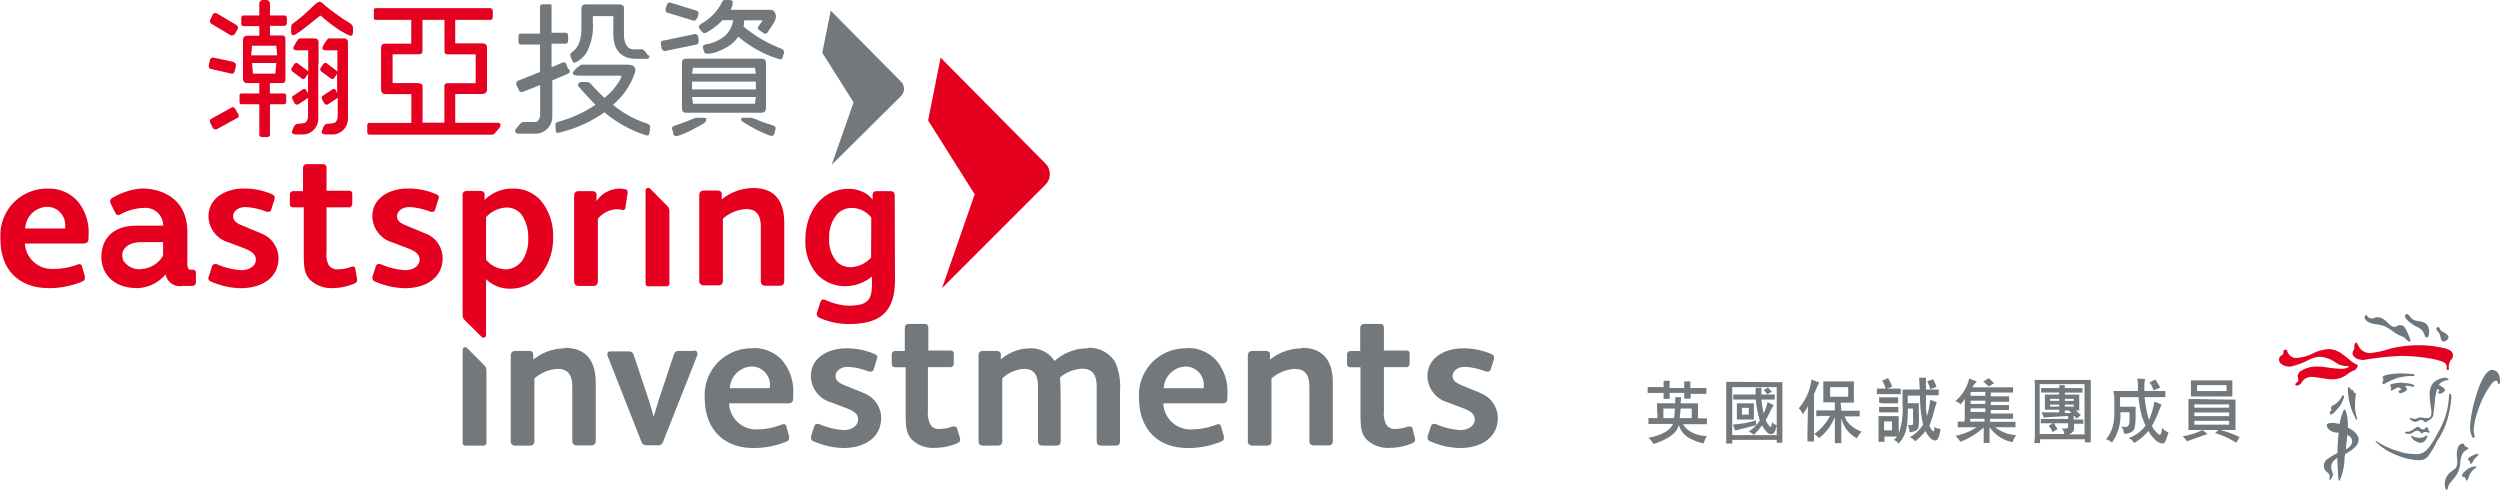 <svg xmlns="http://www.w3.org/2000/svg" viewBox="0 0 260.31 50.98"><defs><style>.cls-1{fill:#6d777d;}.cls-2{fill:#e6001f;}.cls-3{fill:#72787c;}</style></defs><title>logo</title><g id="圖層_2" data-name="圖層 2"><g id="圖層_1-2" data-name="圖層 1"><path class="cls-1" d="M246.37,32.84c.2,0,.15.32.61.32.24,0,.28-.13.57-.13.86,0,1.18,1,1.77,1,.28,0,.3-.18.59-.18a.69.69,0,0,1,.39.14c.08.08.24.23.68,1.39,0,.13,0,.19-.08.19s-.21-.06-.51-.38c-.17-.17-.32-.1-1.06-.56a6.34,6.34,0,0,0-1.06-.68,10.17,10.17,0,0,0-1.25-.25c-.31-.08-.8-.31-.8-.67,0-.12.06-.23.15-.23"/><path class="cls-1" d="M250.61,32.7c.18,0,.32.27.49.46.44.4,1.09.14,1.6.64a1.13,1.13,0,0,1,.23.73c0,.31-.07.61-.22.61-.35,0-.12-.58-.84-1a4.45,4.45,0,0,1-1.15-.75c-.29-.3-.3-.41-.3-.49a.19.19,0,0,1,.19-.19"/><path class="cls-1" d="M253.87,34.06c.18,0,.13.24.33.4s.33.11.59.38a.49.49,0,0,1,.16.24.52.52,0,0,1-.51.47.23.23,0,0,1-.24-.17c-.11-.21-.07-.51-.29-.77s-.23-.26-.23-.38a.18.18,0,0,1,.19-.17"/><path class="cls-2" d="M254.58,36.27c.56.15.83.38.83.72s-.13.37-.25.54a1.22,1.22,0,0,0-.17.83c0,.11,0,.17-.11.17a.11.11,0,0,1-.12-.12s0-.09,0-.13a.54.54,0,0,0-.15-.45c-.51-.45-3-.77-4.6-.77a29.37,29.37,0,0,0-3.9.42c-.78,0-1.15-.4-1.15-.69s.18-.35.18-.48,0-.16,0-.28.09-.36.19-.36.13.16.27.4a1.33,1.33,0,0,0,1.22.69,9.69,9.69,0,0,0,2-.44,12.33,12.33,0,0,1,2.87-.37,11.12,11.12,0,0,1,2.87.32"/><path class="cls-1" d="M254.76,39.4c.12,0,.19,0,.19.1s-.12.09-.2.1A1.2,1.2,0,0,0,254,40a.07.07,0,0,0,0,.12s.58.29.58.49-.41.39-.54.39-.17-.15-.17-.17.12-.13.12-.18-.1-.13-.16-.13-.08,0-.12.17a5.74,5.74,0,0,0-.18,1c0,.35-.14,1.22-.14,1.33a.72.72,0,0,1-.26.59c-.25.18-.46.3-.46.3a.4.4,0,0,1-.13.06s-.11-.08-.21-.16a.43.43,0,0,0-.27-.09c-.13,0-.37.2-.56.2s-.57-.2-.57-.33.07-.06.1-.06a2,2,0,0,0,.4.1c.18,0,.33-.16.57-.16s.43.07.67.07.34-.06.38-.13a.75.75,0,0,0,.12-.45c0-.28-.18-1.21-.18-1.78a1.93,1.93,0,0,1,.39-1.35,2.23,2.23,0,0,1,1.34-.51"/><path class="cls-1" d="M255.11,41c.07,0,.14.09.14.32a11,11,0,0,1-.58,2.86,7.54,7.54,0,0,1-.9,1.71,8.56,8.56,0,0,1-1,1.68,1.13,1.13,0,0,1-.93.34,6,6,0,0,1-2.19-.48,6.84,6.84,0,0,1-2.26-1.39c-.08-.07,0-.15.1-.07a8.4,8.4,0,0,0,2.2,1,4.82,4.82,0,0,0,1.67.3,1.52,1.52,0,0,0,1.33-.43,7.28,7.28,0,0,0,1.09-1.67,8.38,8.38,0,0,0,.88-1.94A8.12,8.12,0,0,0,255,41.2c0-.1,0-.17.07-.17"/><path class="cls-1" d="M251.73,44.44c.19,0,.35.28.56.28s.27-.24.4-.24.16.28.2.37A.5.5,0,0,1,253,45s-.05.07-.1.07a1,1,0,0,0-.37-.09.35.35,0,0,0-.3.14s0,0-.08,0-.21-.28-.45-.28a1.06,1.06,0,0,0-.47.2.86.86,0,0,1-.47.15c-.14,0-.33-.06-.33-.15s.09-.09.14-.09a.87.87,0,0,0,.58-.15c.22-.12.44-.36.62-.36"/><path class="cls-1" d="M251.12,45.37a1.81,1.81,0,0,0,.8.22c.51,0,.64-.24.75-.24s.07.07.07.1-.2.66-.72.66a1.34,1.34,0,0,1-.77-.38.77.77,0,0,1-.19-.28c0-.06,0-.08.06-.08"/><path class="cls-1" d="M250.21,39.88c.37,0,1.17.09,1.17.3s-.36,0-.64,0-.3,0-.3,0,0,0,0,.05a.84.84,0,0,1,.2.28c0,.21-.55.43-.67.43s-.23-.08-.23-.18.29-.14.29-.2-.17-.22-.32-.22-.62.33-.68.33a.08.08,0,0,1-.09-.09s.05-.14.05-.18-.1-.14-.1-.26.08-.17.54-.23a4.11,4.11,0,0,1,.75-.07"/><path class="cls-1" d="M250,38.88c.38,0,1.16.06,1.28.08s.16.08.16.11-.05.08-.2.08a5.69,5.69,0,0,0-1.63.21,8.74,8.74,0,0,0-1.41.65.17.17,0,0,1-.14-.14c0-.07.11-.23.11-.36s-.09-.18-.09-.23c0-.2.91-.4,1.92-.4"/><path class="cls-1" d="M259.54,38.54c.55,0,.77.54.77,1.18,0,.11,0,.27-.14.27s0-.35-.29-.35a.69.69,0,0,0-.36.21,9.74,9.74,0,0,0-1.54,3,6.94,6.94,0,0,0-.41,1.95,5.17,5.17,0,0,0,.1.68c0,.2-.22.07-.26,0a2.43,2.43,0,0,1-.22-1.08,13.79,13.79,0,0,1,.65-3.25c.22-.74.86-2.65,1.7-2.65"/><path class="cls-1" d="M257.94,47.26c.07,0,.12,0,.12.08s-.27.29-.39.42-.24.52-.4.52-.08-.06-.08-.1,0-.09,0-.12S257,48,257,47.81s.3-.28.43-.36a1.46,1.46,0,0,1,.51-.19"/><path class="cls-1" d="M257.71,48.56c.09,0,.15,0,.15.06s-.32.27-.38.34a2.26,2.26,0,0,0-.45.75c-.06.25-.13.33-.21.33s-.05-.25-.17-.33-.29,0-.29-.21.19-.32.38-.49a1.61,1.61,0,0,1,1-.45"/><path class="cls-1" d="M256.41,46.18a.2.2,0,0,1,.19.1c0,.07,0,.12.09.19s.31.1.31.22-.13.12-.2.17a1,1,0,0,0-.38.36,2.07,2.07,0,0,0-.24,1,2.7,2.7,0,0,1-.39,1.21c-.23.39-.58.69-.77,1s-.11.57-.27.57-.19-.45-.19-.61a1.58,1.58,0,0,1,.46-1.1c.46-.43.84-.45.84-1.16,0-.45-.05-.59-.05-.85s.08-1.08.6-1.08"/><path class="cls-2" d="M238,36.43c.28,0,0,.11.41.55a.87.87,0,0,0,.79.28,4.31,4.31,0,0,0,1.75-.52,4.32,4.32,0,0,1,1.54-.39,2.42,2.42,0,0,1,1.44.55c.35.24.74.59.93.74a3.1,3.1,0,0,0,.54.32c.1,0,.12.11.09.18a1.58,1.58,0,0,1-.18.3.75.75,0,0,1-.22.13,3.07,3.07,0,0,0-.66.39,2.62,2.62,0,0,1-1.55.54c-.66,0-1.68-.26-2.24-.26a1.24,1.24,0,0,0-.83.37c-.1.1-.18.27-.25.34a.86.86,0,0,1-.36.2c-.07,0-.21,0-.21-.13s.32-.21.32-.47-.07-.27-.07-.38a.79.79,0,0,1,.25-.49,3.12,3.12,0,0,1,1.92-.51c.54,0,1.6.23,2.33.23a1.65,1.65,0,0,0,.68-.11c.19-.08.15-.18.06-.18a1.69,1.69,0,0,1-.28,0,2,2,0,0,1-1-.36,3.18,3.18,0,0,0-1.57-.6,2.83,2.83,0,0,0-1.17.29,7.77,7.77,0,0,1-2,.74c-.54,0-1.16-.27-1.16-.73s.45-.42.45-.69c0,0,0-.08,0-.13a.24.24,0,0,1,.24-.23"/><path class="cls-1" d="M244.59,40.32c.13,0,.11.13.18.22s.11,0,.21.09.06.17.13.24.19.05.19.12c0,.23-.09.63-.09,1.23a4.11,4.11,0,0,0,.22,1.32c.06.17-.07.2-.13.08a6.82,6.82,0,0,1-.83-2.91c0-.23,0-.39.12-.39"/><path class="cls-1" d="M244,41.2c.06,0,.08,0,.08.11a3.13,3.13,0,0,1-.47,1c-.29.37-.73.85-.89.85s-.08-.08-.09-.11a.13.13,0,0,1,0-.19c.11-.09.13-.14.13-.2s-.05-.14-.05-.19a.27.27,0,0,1,.12-.21,2.65,2.65,0,0,0,.74-.55c.24-.29.32-.56.4-.56"/><path class="cls-1" d="M244.47,44.52V44.3c0-1-.21-1.66-.35-1.66s-.43,1-.52,1.52a2.36,2.36,0,0,0-.73-.12c-.5,0-.6.11-.6.24a.8.8,0,0,0,.24.45,1.35,1.35,0,0,0,1,.31c-.06.63-.12,1.43-.12,1.72,0,.09,0,.24,0,.42a6.49,6.49,0,0,0-1.11.67.85.85,0,0,0-.31.64c0,.69.61.65.61,1.12,0,.18-.11.36,0,.36s.33-.35.33-.56-.18-.55-.18-.77a1.06,1.06,0,0,1,.38-.77,2.56,2.56,0,0,1,.26-.2c0,.61.06,1.31.07,1.48s0,.92.17.92a6.48,6.48,0,0,0,.51-2.12c0-.19,0-.44.09-.7a2.82,2.82,0,0,0,.38-.21c.59-.37,1-.78,1-1.27s-.54-1-1.14-1.25m-.17,2.27c0-.49.1-1,.13-1.49a.71.71,0,0,1,.51.66c0,.43-.48.73-.64.83"/><path class="cls-3" d="M174.9,43.54h1.25v-1H175Zm-1.7-1v1h1.1a8.27,8.27,0,0,0,.09-1ZM176,41.51h-.63l0-.34v-.26h-1.52v.25l0,.37h-.63l0-.38v-.24h-1l-.66,0v-.61l.66,0h1V40l0-.35h.63l0,.36v.39h1.52v-.3l0-.39H176l0,.39v.3h1.09l.59,0v.61l-.64,0h-1v.28Zm-3.46,1,0-.52.59,0h1.3l0-.63h.6L175,42h1.28l.52,0,0,.46v1.1h.51l.42,0v.61l-.42,0h-2.07a2.31,2.31,0,0,0,1.1.93,3.33,3.33,0,0,0,1.39.3,2.48,2.48,0,0,0-.33.77,5.1,5.1,0,0,1-1.74-.7,2.37,2.37,0,0,1-.86-1.24c-.15.8-1,1.48-2.64,2a3.1,3.1,0,0,0-.51-.66,4.6,4.6,0,0,0,1.56-.5,2,2,0,0,0,1-.93h-1.94l-.63,0v-.61l.49,0h.46Z"/><path class="cls-3" d="M183.65,40.6l.44-.24.41.42-.48.27Zm-1.56,1.87h-.71v.7h.71ZM180.85,42h1.77l0,.47v.64l0,.57-.5,0h-.71l-.56,0,0-.51v-.71Zm3.52,3.2c-.26,0-.56-.29-.89-.91a11,11,0,0,1-.86,1,1.44,1.44,0,0,0-.53-.35,4.12,4.12,0,0,0,1.15-1.16,11.12,11.12,0,0,1-.42-2.18h-1.64l-.7,0v-.52l.7,0h1.62v-.28a3.21,3.21,0,0,0,0-.42h.6v.7h.86l.54,0v.52l-.52,0h-.87a10.84,10.84,0,0,0,.24,1.5s0-.16.12-.35a5.55,5.55,0,0,0,.27-.88l.65.32a4.36,4.36,0,0,0-.41.74c-.19.4-.34.66-.43.82a3.43,3.43,0,0,0,.33.55c.09.11.16.17.2.17s.06-.08.09-.27a1.79,1.79,0,0,1,.05-.25,1,1,0,0,0,.48.33c-.07.27-.12.46-.15.54a.68.68,0,0,1-.14.24.42.42,0,0,1-.28.16m-3.76-.39c-.06-.13-.13-.35-.22-.63a9.46,9.46,0,0,0,2.39-.44v.51ZM185,40.31h-4.63v5H185Zm-.12-.52.71,0,0,.68v4.9l0,.73H185V45.8h-4.63v.38h-.63l0-.76V40.54l0-.78.76,0Z"/><path class="cls-3" d="M192.44,40.31h-1.88v1h1.88Zm-.71,2.46h1.36l.55,0v.58l-.57,0h-1a2.1,2.1,0,0,0,.72,1,3.53,3.53,0,0,0,1.07.6,2.37,2.37,0,0,0-.52.69,3.25,3.25,0,0,1-1.62-2.13v2l0,.63h-.67l0-.67V43.43a5.19,5.19,0,0,1-1.64,2.18,2.24,2.24,0,0,0-.51-.41,5.48,5.48,0,0,0,1.66-1.9h-.94l-.5.05v-.62l.5,0h1.43v-.84h-.48l-.72,0,0-.59v-1l0-.59.67,0h1.84l.67,0,0,.57v1.12l0,.53-.7,0h-.68Zm-3.48-.49a5.71,5.71,0,0,1-.54.86,1.74,1.74,0,0,0-.42-.63,5.6,5.6,0,0,0,1.33-3,7.18,7.18,0,0,0,.8.31l-.2.44c-.18.4-.29.67-.34.78v4.07l0,.86h-.68l0-.83Z"/><path class="cls-3" d="M201.28,39.49a3.18,3.18,0,0,1,.35.8l-.64.23a3.43,3.43,0,0,0-.33-.82Zm-5.1,5.32H197v-.93h-.82Zm-.2-5.17.61-.27a5.14,5.14,0,0,1,.43.9l-.67.24a2.85,2.85,0,0,0-.37-.87m2,.92.54,0h1.37l-.06-1.23h.71q0,1,0,1.23h.8l.53,0v.6l-.55,0h-.78c0,.3,0,.69,0,1.15a4.85,4.85,0,0,0,.11,1,9.94,9.94,0,0,0,.34-1.68l.66.24c0,.07-.09.3-.2.69a12.65,12.65,0,0,1-.56,1.77c.2.38.33.57.42.57s.11-.15.09-.47a.92.92,0,0,0,.65.22c-.09.82-.27,1.22-.56,1.22a.83.83,0,0,1-.44-.2,2.26,2.26,0,0,1-.55-.79,7.51,7.51,0,0,1-1.09,1.08,1,1,0,0,0-.56-.42,4,4,0,0,0,1.39-1.32,13.18,13.18,0,0,1-.32-2.59c0-.23,0-.38,0-.44h-1.28v.79h.68l.49,0a10.42,10.42,0,0,0,0,1.27,10,10,0,0,1-.05,1.24.49.49,0,0,1-.24.32,1.58,1.58,0,0,1-.7.2,1.4,1.4,0,0,0-.19-.75,1.54,1.54,0,0,0,.3,0,.31.31,0,0,0,.17,0,.18.18,0,0,0,.09-.1,3.71,3.71,0,0,0,0-.62c0-.37,0-.71,0-1h-.54a13.15,13.15,0,0,1-.09,1.73,3.45,3.45,0,0,1-.29,1.06,3.76,3.76,0,0,1-.57.86,1.05,1.05,0,0,0-.53-.38,1,1,0,0,0,.35-.36h-1.3V46h-.62l0-.6V43.83l0-.5.55,0h1l.55,0,0,.57v1.23a7.17,7.17,0,0,0,.4-2.91c0-.47,0-1,0-1.66m-2.44,2.37v-.56l.61,0H197l.66,0v.57l-.67,0h-.84Zm0-1v-.56l.59,0H197l.64,0V42l-.65,0h-.88Zm-.23-.9v-.57l.57,0h1.34l.58,0v.58l-.59,0h-1.33Z"/><path class="cls-3" d="M206.51,39.74l.55-.37a4.25,4.25,0,0,1,.57.55,2.7,2.7,0,0,0-.55.34,4.36,4.36,0,0,0-.57-.52m-1.32,3.15h1.53v-.37h-1.53Zm0-.83h1.53v-.34h-1.53Zm0-.85h1.53v-.4h-1.53Zm3.84-.88a4.73,4.73,0,0,1,.58,0v.54l-.56,0h-1.76v.4h1.46l.45,0v.57a2.48,2.48,0,0,0-.45,0h-1.46v.34h1.45a3.47,3.47,0,0,1,.44,0v.51l-.44,0h-1.45v.37h1.86l.45,0v.55l-.45,0h-4v.29h-.62a1.16,1.16,0,0,0,.05-.4V41.55s-.09.11-.15.2l-.31.37a.74.74,0,0,0-.22-.22l-.31-.13a4.33,4.33,0,0,0,1.45-2.36l.41.17.39.14a2.89,2.89,0,0,0-.47.61Zm-1.79,3.16-.05.43h2l.67,0v.57l-.63,0h-1.49a4,4,0,0,0,2.2.82,1.81,1.81,0,0,0-.37.73,3.74,3.74,0,0,1-2.41-1.57v1l0,.65h-.61l0-.66v-.95A7.72,7.72,0,0,1,204.13,46a3.54,3.54,0,0,0-.52-.62,6.42,6.42,0,0,0,2.21-.89h-1.26l-.71,0V43.9l.72,0h2.08l-.06-.43Z"/><path class="cls-3" d="M215.68,43a3.54,3.54,0,0,0-.27-.26H215V43Zm.24-.87H215v.21h.94Zm0-.6H215v.21h.94Zm-1.51.6h-.95v.21h.95Zm0-.6h-.95v.21h.95Zm.86,3.7h1.78V40h-4.67v5.19h2.56a1,1,0,0,0-.26-.59,1.7,1.7,0,0,0,.54,0,.2.2,0,0,0,.12-.21v-.32h-1.47l.16.27.21.34-.53.31a1.82,1.82,0,0,0-.39-.65l.43-.27h-.86l-.39,0v-.45h2.84v-.31c-1.57.09-2.42.15-2.53.18-.08-.19-.15-.38-.24-.56.2,0,.81,0,1.84,0v-.27h-1.49V41.08l.36,0h1.13v-.21h-1.49l-.39,0v-.46h1.88a1.34,1.34,0,0,0,0-.3H215a1.4,1.4,0,0,0,0,.3h1.4a2.44,2.44,0,0,0,.44,0v.47l-.4,0H215v.21h1.14l.36,0,0,.34v1l0,.31h-.36a5.46,5.46,0,0,1,.52.48l-.44.38a1.64,1.64,0,0,0-.23-.28h-.07v.36h1v.44l-.3,0h-.66v.54a.45.45,0,0,1-.17.34,1,1,0,0,1-.46.25m-3.47-5.69.64,0h4.64l.56,0,0,.7v5l0,.79h-.61v-.31h-4.67v.4h-.59l.05-.85V40.38Z"/><path class="cls-3" d="M224.22,40.65a1.69,1.69,0,0,0-.42-.82l.62-.32c.25.38.42.67.52.84Zm-4.18.06.57,0h2l0-.73a2.51,2.51,0,0,0-.08-.57l.83.06-.08.46v.78h1.58l.6,0v.64l-.57,0h-1.58a11.34,11.34,0,0,0,.45,2.37,7.57,7.57,0,0,0,.56-1.92l.75.33-.27.65a10.08,10.08,0,0,1-.73,1.56,1.65,1.65,0,0,0,.34.52,1.49,1.49,0,0,0,.33.34.25.25,0,0,0,.15.07c.11,0,.2-.24.24-.72a1.48,1.48,0,0,0,.66.47,8.3,8.3,0,0,1-.29.86c-.08.2-.2.3-.34.3a1.29,1.29,0,0,1-.75-.39,3.34,3.34,0,0,1-.71-.92,5.66,5.66,0,0,1-1.49,1.26,1.12,1.12,0,0,0-.58-.52,3.63,3.63,0,0,0,1.77-1.29c-.12-.28-.21-.52-.29-.71a9.18,9.18,0,0,1-.24-.89,13.13,13.13,0,0,1-.2-1.37h-1.92v1h1.18l.44,0,0,.55c0,.67,0,1.15-.08,1.47a.71.71,0,0,1-.38.63,1.54,1.54,0,0,1-.7.17.39.39,0,0,1-.07-.16,1.43,1.43,0,0,0-.28-.63,1.06,1.06,0,0,0,.41.08.49.49,0,0,0,.3-.09.82.82,0,0,0,.16-.5c0-.27,0-.58,0-.94h-.95a4.8,4.8,0,0,1-.87,3.14,1.93,1.93,0,0,0-.62-.33,3.5,3.5,0,0,0,.67-1.24,5.55,5.55,0,0,0,.19-1.58V41.23Z"/><path class="cls-3" d="M231.09,44.75a10.55,10.55,0,0,1,2.1.76,3.63,3.63,0,0,1-.36.59,7.68,7.68,0,0,0-2.19-1,5.73,5.73,0,0,1,.45-.38m-2.32-4h3.07v-.62h-3.07Zm3.34,3.1h-3.63v.4h3.63Zm0-.87h-3.63v.38h3.63Zm0-.84h-3.63v.34h3.63Zm-.23-2.5.56,0,0,.53v.58l0,.56-.72,0h-3l-.59,0,0-.6v-.51l0-.56.61,0Zm.39,2,.5,0,0,.62v2l0,.54-.71,0h-3.52l-.67,0,0-.53V42.46l0-.91.83,0Zm-2.93,3.16.51.42-2.14.76a2.69,2.69,0,0,0-.44-.53,6.83,6.83,0,0,0,2.07-.65"/><path class="cls-2" d="M43.6,8.65H40.88v-3H43.6q.39,0,.39-.3V2.07h2.29V5.36c0,.2.13.3.37.3h2.88v3H46.65c-.26,0-.38.1-.38.31v3.8H44V9c0-.21-.13-.31-.39-.31m8.49,4.22c-.06-.12-.23-.12-.3-.12h-4.4v-3h2.7c.3,0,.61-.06.61-.52V5c0-.45-.3-.49-.61-.49h-2.7V2.07H51A.29.29,0,0,0,51.24,2a.44.44,0,0,0,.07-.3V1.24c0-.14,0-.39-.29-.39H39.16a.22.22,0,0,0-.23.15.61.61,0,0,0,0,.24v.44a.61.61,0,0,0,0,.24.21.21,0,0,0,.23.15h3.66V4.55H40.22c-.27,0-.54,0-.54.49V9.28c0,.46.28.52.54.52h2.61v3H38.46a.21.21,0,0,0-.16.06.38.38,0,0,0-.06.26s0,0,0,.07v.44s0,.05,0,.07a.39.39,0,0,0,.06.26.24.24,0,0,0,.17.06H51.21c.2,0,.31-.13.46-.32l.14-.15c.08-.1.15-.18.23-.3a.35.35,0,0,0,.05-.34"/><path class="cls-3" d="M73.6,12.38c-.06-.11-.27-.12-.53-.12h-.31a1.54,1.54,0,0,0-.68.14c-.7.31-1.44.55-1.78.67-.17.06-.38.14-.31.4a1.63,1.63,0,0,0,.1.29.78.78,0,0,0,0,.14.3.3,0,0,0,.3.26l.15,0h0a8.64,8.64,0,0,0,1.66-.72c.94-.49,1.12-.58,1.29-.8a.21.21,0,0,0,0-.23"/><path class="cls-3" d="M80.52,13.07c-.2-.07-1-.31-1.54-.53a2.66,2.66,0,0,0-.82-.28h-.69c-.13,0-.26,0-.3.1s0,.19.1.27a16.1,16.1,0,0,0,2.93,1.51h0l.16,0c.14,0,.24-.08.3-.26a.78.78,0,0,1,0-.14,2.57,2.57,0,0,0,.09-.29c.07-.27-.16-.35-.32-.4"/><path class="cls-3" d="M72.06,7.68l.1-.62h6.45l.09.62ZM78.7,9.31H72.06V8.5H78.7Zm-.09,1.49H72.16l-.1-.7H78.7Zm.65-4.69H71.47c-.46,0-.46.27-.46.56v4.45c0,.32,0,.62.46.62h7.79c.46,0,.5-.3.5-.62V6.67c0-.28,0-.56-.5-.56"/><path class="cls-3" d="M81.63,5.61c0-.28,0-.44-.32-.56a14.3,14.3,0,0,1-3.9-2.29,2.08,2.08,0,0,0,.07-.36c0-.11,0-.2,0-.28v0h1.77c.12,0,.14,0,.15,0a2.38,2.38,0,0,1-.26.4.91.91,0,0,0-.1.13c-.11.16-.22.31,0,.47l.44.31a.37.37,0,0,0,.22.08c.12,0,.19-.09.28-.22l0,0s.43-.64.55-.84a1.64,1.64,0,0,0,.26-.65c0-.66-.35-.77-.57-.78H76.06l.07-.12a2.13,2.13,0,0,0,.14-.38V.41c0-.14.06-.23,0-.31S76,0,75.66,0s-.38,0-.51.29a5.38,5.38,0,0,1-2,2.11c-.19.11-.46.28-.35.51a1.77,1.77,0,0,0,.26.35c.14.17.24.24.46.14a6.47,6.47,0,0,0,1.71-1.3h1.11a2.73,2.73,0,0,1-.85,1.63,4.25,4.25,0,0,1-1.8.86l-.11,0c-.28.08-.46.13-.36.47,0,.09,0,.14.08.21a.36.36,0,0,0,0,.09.31.31,0,0,0,.32.23l.19,0,.11,0a4.57,4.57,0,0,0,1.37-.47,3.71,3.71,0,0,0,1.58-1.3,12,12,0,0,0,4.31,2.35c.3.09.37-.33.4-.54"/><path class="cls-3" d="M72.76,4.21l-.07-.37c0-.2-.21-.33-.37-.29L69,4.24a.22.22,0,0,0-.18.16.39.39,0,0,0,0,.24l.07.38a.38.38,0,0,0,.32.3h0l3.33-.69a.24.24,0,0,0,.18-.16.42.42,0,0,0,0-.25"/><path class="cls-3" d="M72.6,1.9l.11-.36a.32.32,0,0,0-.18-.43L69.79.27a.26.26,0,0,0-.23.06.39.39,0,0,0-.13.2L69.31.9a.36.36,0,0,0,.14.41l0,0,2.74.83a.24.24,0,0,0,.24-.05.44.44,0,0,0,.13-.21"/><path class="cls-3" d="M67.22,12.81a10.38,10.38,0,0,1-3.39-1.9,7.52,7.52,0,0,0,2.3-3.41c.07-.41,0-.72-.75-.77l-.66,0h-4a.51.51,0,0,0-.42.16L60.13,7a4.44,4.44,0,0,0-.4.43.22.22,0,0,0-.06.24c0,.09.15.21.7.21h4.1c.23,0,.23,0,.23.1a.8.8,0,0,1-.11.23.21.21,0,0,0,0,.06,6.79,6.79,0,0,1-1.65,1.92c-.41-.35-1.32-1.34-1.33-1.35a.6.6,0,0,0-.53-.3h-.6a.4.4,0,0,0-.28.22c-.07.16.12.32.3.54,0,0,1.11,1.25,1.51,1.6a12.72,12.72,0,0,1-3.85,1.77c-.29.09-.35.16-.32.53.05.54,0,.63.28.63a13.45,13.45,0,0,0,4.82-2.14,12.58,12.58,0,0,0,4.4,2.42c.3,0,.27-.16.33-.62s0-.52-.41-.68"/><path class="cls-3" d="M59.17,7.21,59,6.79c0-.12-.11-.29-.28-.29a.18.18,0,0,0-.1,0L57.43,7V4.55h1.46c.27,0,.27-.28.27-.39V3.8c0-.12,0-.39-.27-.39H57.43V.63a.23.23,0,0,0-.06-.18h0l0,0-.08,0a.79.79,0,0,0-.23,0h-.49c-.12,0-.34,0-.34.25v2.8h-2a.24.24,0,0,0-.17.06.45.45,0,0,0-.07.31v.39a.44.44,0,0,0,.07.31.21.21,0,0,0,.17.07h2V7.49l-2.28.91a.27.27,0,0,0-.18.22.73.73,0,0,0,0,.26L54,9.3c0,.08.1.28.28.28l.12,0,1.84-.73V12c0,.33-.23.7-.47.7l-.48,0h-.77c-.2,0-.31.13-.46.32l-.14.15c-.08.1-.15.18-.23.3a.32.32,0,0,0,0,.33c.06.12.23.12.3.12h1.83a1.78,1.78,0,0,0,1.69-1.87V8.37l1.64-.7a.23.23,0,0,0,.14-.13.44.44,0,0,0,0-.33"/><path class="cls-2" d="M28.77,4.76l.09,1H26.15l.09-1Zm-.1,2.91H26.34l-.1-1.11h2.53Zm.93-6.06H28.11V.4A.39.39,0,0,0,27.73,0h-.36A.38.38,0,0,0,27,.4V1.61H25.35a.19.19,0,0,0-.16.07.37.37,0,0,0-.07.28v.42a.38.38,0,0,0,.07.28.21.21,0,0,0,.16.06H27v1H25.8c-.38,0-.5.14-.5.55V8.1c0,.41.12.55.5.55H27V9.73H25.16a.2.2,0,0,0-.16.06.32.32,0,0,0-.06.25v.5c0,.1,0,.19.06.26a.2.2,0,0,0,.16.06H27V14c0,.27.27.27.38.27h.35c.11,0,.38,0,.38-.27V10.86h1.46a.21.21,0,0,0,.17-.07.42.42,0,0,0,.06-.28v-.44a.43.43,0,0,0-.06-.28.24.24,0,0,0-.17-.06H28.1V8.65h1.18c.4,0,.44-.13.44-.49V4.24c0-.37,0-.55-.44-.55H28.11v-1H29.6c.27,0,.27-.27.27-.39V2c0-.12,0-.39-.27-.39"/><path class="cls-2" d="M24.35,6.45,22.23,6h-.07c-.09,0-.25,0-.31.31l-.09.42c-.06.24,0,.41.21.45l2.12.49h.07c.15,0,.24-.11.29-.32l.1-.42c.06-.31-.08-.41-.2-.44"/><path class="cls-2" d="M24.59,2.59l-2-1.19a.33.33,0,0,0-.47.17L21.92,2a.33.33,0,0,0,.1.48l2,1.2a.32.32,0,0,0,.16,0,.39.39,0,0,0,.32-.22l.21-.38a.33.33,0,0,0-.1-.48"/><path class="cls-2" d="M24.74,11.79l-.2-.38c-.11-.22-.27-.3-.43-.21L22,12.37c-.17.09-.19.25-.08.48l.2.38c0,.07.12.24.29.24a.31.31,0,0,0,.13,0l2.16-1.18c.1,0,.24-.18.09-.47"/><path class="cls-2" d="M36.46,2.42a13.82,13.82,0,0,1-1.5-1A13.75,13.75,0,0,1,33.79.52c-.34-.33-.45-.33-.5-.33s-.22,0-.68.45l-.9.84c-.46.41-.95.77-1.24,1l0,0c-.16.12-.15.28-.15.51v.2a.75.75,0,0,0,.07.42.18.18,0,0,0,.13.06,1,1,0,0,0,.37-.16A13.21,13.21,0,0,0,32,2.69c.53-.41.81-.65,1-.79l.12-.1.22-.17c.08,0,.26.17.33.24a13.68,13.68,0,0,0,1.29,1,7.41,7.41,0,0,0,1.28.75,1,1,0,0,0,.3.1c.19,0,.2-.2.22-.5v0c0-.39,0-.58-.26-.74"/><path class="cls-2" d="M33.17,6.73V4.37A.38.38,0,0,0,32.82,4h-1.5l-.1,0a.28.28,0,0,0-.19.13,4.24,4.24,0,0,0-.5.85c0,.12.07.26.4.26h1.16V7.52A.22.22,0,0,0,32,7.35L31,6.6c-.12-.1-.27-.06-.38.11l-.2.29a.31.31,0,0,0,0,.43l1,.74a.19.19,0,0,0,.15.06.29.29,0,0,0,.24-.15L32,7.8a.32.32,0,0,0,.07-.2V9.72l-.15-.28c-.09-.17-.24-.23-.38-.14l-1,.67c-.07,0-.2.16-.06.42l.17.31a.28.28,0,0,0,.24.19.24.24,0,0,0,.13,0l1-.66.05-.06v.21h0v1.75c0,.33-.2.68-.41.68a3.56,3.56,0,0,1-.63.08c-.4,0-.5.49-.62.78s.37.33.37.33h.88a1.66,1.66,0,0,0,1.48-1.8V6.73"/><path class="cls-2" d="M35.85,4h-1.5l-.1,0a.3.3,0,0,0-.19.13,4.24,4.24,0,0,0-.5.85c0,.12.07.26.4.26h1.17V7.52a.23.23,0,0,0-.1-.17l-1-.75c-.12-.1-.27-.06-.39.11l-.2.29a.3.3,0,0,0,0,.43l1,.74a.2.2,0,0,0,.16.06.28.28,0,0,0,.23-.15l.2-.28a.56.56,0,0,0,.07-.19V9.72L35,9.44c-.09-.18-.24-.23-.38-.14l-1,.67c-.06,0-.19.16-.06.42l.17.31c.07.13.15.19.24.19a.22.22,0,0,0,.13,0l1-.66.06-.06v.21h0v1.75c0,.33-.2.68-.41.68a3.56,3.56,0,0,1-.63.08c-.4,0-.5.49-.61.78s.36.33.36.33h.88a1.66,1.66,0,0,0,1.48-1.8V4.37A.38.38,0,0,0,35.85,4"/><path class="cls-3" d="M67.47,5.77c-.06-.1-.25-.35-.29-.4s-.21-.25-.38-.25a6,6,0,0,1-1,0c-.33-.06-.73-.31-.83-1.32,0-.36,0-2.9,0-2.9,0-.17,0-.22-.08-.29l0,0a.49.49,0,0,0-.41-.15H61.11c-.28,0-.57,0-.57.47V2.57c0,1.4-.12,2.21-1,2.88-.24.17-.15.36-.1.51s.16.36.18.41c.11.29.34.1.43.07a2.93,2.93,0,0,0,1-.92,5.78,5.78,0,0,0,.68-3.17V1.68h2.13s0,1.24,0,1.81c0,2.23,1.35,2.63,2.35,2.63h1.13c.06,0,.19,0,.24-.1a.25.25,0,0,0,0-.26"/><path class="cls-3" d="M86.6,17.16,93.82,10a1.07,1.07,0,0,0,0-1.5L86.5,1.11s-.88,4.39-.88,4.39l3.26,5.16Z"/><path class="cls-3" d="M48.65,36.25a.26.26,0,0,0-.3-.08.27.27,0,0,0-.18.26v9.7a.27.27,0,0,0,.27.27h1.93a.28.28,0,0,0,.28-.27V38.82c0-.32,0-.5-.15-.71Z"/><path class="cls-2" d="M67.7,19.65a.27.27,0,0,0-.3-.07.28.28,0,0,0-.18.25v9.7a.27.27,0,0,0,.27.28h1.93a.27.27,0,0,0,.28-.28V22.22c0-.32,0-.5-.15-.7Z"/><path class="cls-2" d="M6.79,23.79H2.62A2.38,2.38,0,0,1,4.9,21.53a1.9,1.9,0,0,1,1.89,2ZM5.05,19.64a4.85,4.85,0,0,0-5,5.17C0,28,1.89,30,5.09,30a8.92,8.92,0,0,0,3.41-.66c.25-.1.33-.2.33-.34a1.76,1.76,0,0,0,0-.25l-.29-1a.28.28,0,0,0-.28-.25.9.9,0,0,0-.22.06A7.23,7.23,0,0,1,5.49,28a2.81,2.81,0,0,1-2.9-2.64H8.54c.51,0,.68-.11.68-.59V24.5A5,5,0,0,0,8,20.86a4,4,0,0,0-3-1.22"/><path class="cls-2" d="M14.23,23.5c-2.54,0-3.34,1.39-3.57,2.35C10.17,28,11.43,30,14.3,30a4,4,0,0,0,2.95-1.44h0A1.48,1.48,0,0,0,19,29.77h1a.37.37,0,0,0,.4-.39v-.95c0-.26-.12-.35-.36-.35h-.17a.32.32,0,0,1-.24-.08,1,1,0,0,1-.12-.59V24.14c0-4.13-3.75-4.6-4.93-4.5a7.15,7.15,0,0,0-2.94,1,.41.41,0,0,0-.12.53c.13.3.36.75.52,1.05a.32.32,0,0,0,.43.13A5.57,5.57,0,0,1,15,21.65a1.85,1.85,0,0,1,2,1.85Zm.43,1.71c1,0,2.32,0,2.32,0v1.41A2.79,2.79,0,0,1,14.83,28a1.93,1.93,0,0,1-2-.9c-.39-1.09.43-1.87,1.86-1.89"/><path class="cls-2" d="M27.1,24.26l-1.83-.76c-.77-.3-1-.59-1-1s.43-.94,1.29-.94a6.77,6.77,0,0,1,2.19.49.86.86,0,0,0,.21,0,.28.28,0,0,0,.28-.22l.35-1.1a1,1,0,0,0,0-.21c0-.12-.08-.2-.24-.28a7.1,7.1,0,0,0-2.95-.61c-1.81,0-3.69.91-3.69,2.91a2.87,2.87,0,0,0,2.1,2.7l1.61.61c.83.33,1.22.63,1.22,1.21s-.61,1.07-1.51,1.07a7.34,7.34,0,0,1-2.56-.63.53.53,0,0,0-.22,0c-.13,0-.23.08-.29.29l-.32,1a.45.45,0,0,0-.05.19.34.34,0,0,0,.25.32,8,8,0,0,0,3.13.71C27.18,30,29,29,29,26.86a2.78,2.78,0,0,0-1.94-2.6"/><path class="cls-2" d="M37,28c0-.16-.12-.25-.26-.25a.91.91,0,0,0-.21.05,4,4,0,0,1-1.3.24,1.06,1.06,0,0,1-1-.43A2.45,2.45,0,0,1,34,26.25V21.59h2.28a.36.36,0,0,0,.4-.38v-1c0-.27-.14-.35-.38-.35H34V17.54c0-.31-.12-.45-.39-.45H32c-.32,0-.45.14-.45.49V19.9h-1a.36.36,0,0,0-.37.41v.77c0,.43.06.51.45.51h1v4.54c0,1.48,0,2.32.65,3A3.16,3.16,0,0,0,34.6,30a6.05,6.05,0,0,0,2.28-.47c.2-.08.3-.18.3-.38a.3.3,0,0,0,0-.12Z"/><path class="cls-3" d="M99.66,44.66c0-.17-.13-.25-.27-.25s-.12,0-.2,0a3.85,3.85,0,0,1-1.3.25,1,1,0,0,1-1-.43,2.44,2.44,0,0,1-.27-1.38V38.23h2.28a.37.37,0,0,0,.41-.39v-1c0-.26-.14-.34-.38-.34H96.66V34.18c0-.31-.12-.45-.38-.45H94.66c-.33,0-.45.15-.45.49v2.33h-1c-.24,0-.36.16-.36.41v.77c0,.43.06.51.45.51h1v4.54c0,1.48,0,2.31.65,3a3.19,3.19,0,0,0,2.44.85,6,6,0,0,0,2.27-.47c.21-.08.31-.18.31-.38a.34.34,0,0,0,0-.13Z"/><path class="cls-3" d="M147.08,44.66c0-.17-.12-.25-.26-.25s-.12,0-.2,0a3.86,3.86,0,0,1-1.31.25,1,1,0,0,1-.95-.43,2.36,2.36,0,0,1-.26-1.38V38.23h2.27a.37.37,0,0,0,.41-.39v-1c0-.26-.14-.34-.39-.34H144.1V34.18c0-.31-.13-.45-.39-.45h-1.62c-.33,0-.46.15-.46.49v2.33h-1c-.25,0-.37.16-.37.41v.77c0,.43.06.51.45.51h.95v4.54c0,1.48,0,2.31.65,3a3.22,3.22,0,0,0,2.45.85,6,6,0,0,0,2.27-.47c.21-.08.31-.18.31-.38a.27.27,0,0,0,0-.12Z"/><path class="cls-2" d="M44.17,24.26l-1.83-.76c-.78-.3-1-.59-1-1s.43-.94,1.28-.94a6.83,6.83,0,0,1,2.2.49.71.71,0,0,0,.2,0,.28.28,0,0,0,.29-.22l.34-1.1a1,1,0,0,0,.05-.21c0-.12-.09-.2-.25-.28a7.07,7.07,0,0,0-3-.61c-1.81,0-3.68.91-3.68,2.91a2.88,2.88,0,0,0,2.09,2.7l1.61.61c.83.33,1.22.63,1.22,1.21s-.61,1.07-1.5,1.07a7.39,7.39,0,0,1-2.57-.63.51.51,0,0,0-.22,0c-.12,0-.23.08-.29.29l-.32,1a.65.65,0,0,0,0,.19.34.34,0,0,0,.24.32,8.09,8.09,0,0,0,3.13.71c2.08,0,3.93-1,3.93-3.15a2.77,2.77,0,0,0-1.93-2.6"/><path class="cls-2" d="M64.75,21.88h.08a.27.27,0,0,0,.29-.27l.22-1.44a.62.62,0,0,0,0-.19.23.23,0,0,0-.2-.26,3.12,3.12,0,0,0-.57-.08,2.93,2.93,0,0,0-2.46,1.3l0-.65c0-.29-.18-.39-.5-.39H60.29c-.3,0-.51.1-.51.51v8.85c0,.35.17.51.49.51h1.49c.34,0,.49-.18.49-.51V22.79a2.65,2.65,0,0,1,2-1,2.43,2.43,0,0,1,.55.07"/><path class="cls-2" d="M75.27,29.26V22.77a4,4,0,0,1,2.41-1c1.23,0,1.54.8,1.54,1.92v5.53c0,.34.12.53.49.53h1.46c.37,0,.49-.19.49-.53v-6c0-2.22-.93-3.64-3.21-3.64a5.27,5.27,0,0,0-3.3,1.18l0-.53c0-.3-.2-.39-.49-.39H73.32c-.37,0-.51.18-.51.51v8.87a.44.44,0,0,0,.49.49h1.48c.35,0,.49-.16.49-.51"/><path class="cls-2" d="M90.7,26.82a3,3,0,0,1-2.1,1,2.08,2.08,0,0,1-1.45-.55,3.4,3.4,0,0,1-.81-2.44,3.63,3.63,0,0,1,.88-2.59,2.16,2.16,0,0,1,1.5-.59,2.63,2.63,0,0,1,2,1Zm2.46-6.43c0-.35-.12-.49-.49-.49H91.33c-.31,0-.45.1-.47.37l0,.53a2.5,2.5,0,0,0-1-.81,3.64,3.64,0,0,0-1.46-.33c-2.95,0-4.54,2.56-4.54,5.29a5.17,5.17,0,0,0,1.28,3.68,4,4,0,0,0,3,1.16,4.27,4.27,0,0,0,2.65-1v.81c0,1.63-.43,2.23-2.47,2.23A6.45,6.45,0,0,1,86,31.26a.84.84,0,0,0-.3-.08c-.14,0-.22.14-.31.36l-.28.9a1,1,0,0,0-.06.26c0,.19.1.31.32.41a7.54,7.54,0,0,0,3,.63c3.41,0,4.82-1.35,4.82-4.64Z"/><path class="cls-3" d="M58.81,36.27a5.3,5.3,0,0,0-3.29,1.18l0-.53c0-.3-.21-.38-.49-.38H53.69c-.37,0-.51.18-.51.51v8.86a.44.44,0,0,0,.48.49h1.49c.35,0,.49-.16.49-.5V39.41a4,4,0,0,1,2.4-1c1.24,0,1.55.79,1.55,1.91v5.54c0,.34.12.52.48.52h1.47c.37,0,.49-.18.49-.52v-6c0-2.21-.94-3.64-3.22-3.64"/><path class="cls-3" d="M72.24,36.54H70.78c-.37,0-.53.08-.63.43l-1.59,4.77c-.18.58-.39,1.29-.49,1.67h0c-.12-.44-.31-1.11-.51-1.73L66,37a.54.54,0,0,0-.6-.41H63.62c-.27,0-.37.08-.37.24a.72.72,0,0,0,0,.19L66.79,46c.1.29.3.36.61.36h1.06a.52.52,0,0,0,.59-.38l3.56-9a1,1,0,0,0,0-.21c0-.18-.15-.28-.41-.28"/><path class="cls-3" d="M80.13,40.42H76a2.36,2.36,0,0,1,2.28-2.26,1.91,1.91,0,0,1,1.89,2Zm-1.75-4.15a4.86,4.86,0,0,0-5,5.17c0,3.17,1.9,5.21,5.09,5.21A9,9,0,0,0,81.84,46c.24-.1.32-.21.32-.35a1.48,1.48,0,0,0,0-.24l-.28-1a.29.29,0,0,0-.29-.25c-.08,0-.14.05-.22.06a7.19,7.19,0,0,1-2.51.49A2.81,2.81,0,0,1,75.92,42h6c.51,0,.67-.1.67-.59v-.3a5,5,0,0,0-1.2-3.65,4,4,0,0,0-3-1.22"/><path class="cls-3" d="M89.87,40.89,88,40.14c-.78-.31-1-.59-1-1s.43-.94,1.28-.94a6.83,6.83,0,0,1,2.2.49.71.71,0,0,0,.2,0,.28.28,0,0,0,.29-.22l.34-1.1a1,1,0,0,0,.05-.2c0-.12-.08-.2-.25-.29a7.23,7.23,0,0,0-3-.61c-1.81,0-3.68.92-3.68,2.91a2.88,2.88,0,0,0,2.09,2.71l1.61.61c.84.32,1.22.63,1.22,1.2s-.61,1.08-1.5,1.08a7.62,7.62,0,0,1-2.57-.63.51.51,0,0,0-.22,0c-.12,0-.22.07-.29.28l-.32,1a.58.58,0,0,0,0,.18.36.36,0,0,0,.24.33,8.28,8.28,0,0,0,3.13.71c2.08,0,3.93-1,3.93-3.15a2.78,2.78,0,0,0-1.93-2.61"/><path class="cls-3" d="M113.28,36.27a5.14,5.14,0,0,0-3.48,1.32,2.88,2.88,0,0,0-2.59-1.32,4.67,4.67,0,0,0-3,1.16l0-.51c0-.28-.2-.38-.51-.38h-1.32c-.31,0-.49.14-.49.47V45.9c0,.36.16.5.53.5h1.43c.34,0,.51-.14.51-.5V39.41a3.58,3.58,0,0,1,2.25-1c1.24,0,1.47.85,1.47,1.93V45.9c0,.36.16.5.53.5h1.34c.35,0,.49-.14.49-.5V42.5c0-.29,0-3-.08-3.19a3.9,3.9,0,0,1,2.3-.92c1.24,0,1.53.83,1.53,1.93V45.9c0,.36.15.5.52.5h1.43c.34,0,.48-.14.48-.5V40.75a6.42,6.42,0,0,0-.48-3,3.11,3.11,0,0,0-2.85-1.53"/><path class="cls-3" d="M125.34,40.42h-4.17a2.38,2.38,0,0,1,2.28-2.26,1.91,1.91,0,0,1,1.89,2Zm-1.74-4.15a4.85,4.85,0,0,0-5,5.17c0,3.17,1.89,5.21,5.08,5.21a9,9,0,0,0,3.42-.65c.25-.1.33-.21.33-.35a1.48,1.48,0,0,0,0-.24l-.29-1a.29.29,0,0,0-.28-.25c-.08,0-.14.05-.22.06a7.23,7.23,0,0,1-2.51.49A2.82,2.82,0,0,1,121.13,42h6c.5,0,.67-.1.67-.59v-.3a5,5,0,0,0-1.21-3.65,4,4,0,0,0-3-1.22"/><path class="cls-3" d="M135.53,36.27a5.3,5.3,0,0,0-3.29,1.18l0-.53c0-.3-.2-.38-.48-.38h-1.32c-.37,0-.51.18-.51.51v8.86a.44.44,0,0,0,.48.49h1.49c.34,0,.49-.16.49-.5V39.41a4,4,0,0,1,2.4-1c1.24,0,1.55.79,1.55,1.91v5.54c0,.34.12.52.49.52h1.46c.37,0,.49-.18.49-.52v-6c0-2.21-.94-3.64-3.22-3.64"/><path class="cls-3" d="M154.09,40.89l-1.84-.75c-.77-.31-1-.59-1-1s.42-.94,1.28-.94a6.89,6.89,0,0,1,2.2.49.71.71,0,0,0,.2,0,.3.3,0,0,0,.29-.22l.34-1.1a.88.88,0,0,0,0-.2c0-.12-.08-.2-.24-.29a7.26,7.26,0,0,0-3-.61c-1.81,0-3.69.92-3.69,2.91a2.89,2.89,0,0,0,2.1,2.71l1.61.61c.83.32,1.22.63,1.22,1.2s-.61,1.08-1.51,1.08a7.57,7.57,0,0,1-2.56-.63.53.53,0,0,0-.22,0c-.12,0-.23.07-.29.28l-.33,1a.58.58,0,0,0,0,.18.38.38,0,0,0,.25.33,8,8,0,0,0,3.13.71c2.08,0,3.93-1,3.93-3.15a2.8,2.8,0,0,0-1.93-2.61"/><path class="cls-2" d="M54.24,27.29a2.08,2.08,0,0,1-1.63.75,2.7,2.7,0,0,1-2-1V22.61a3.08,3.08,0,0,1,2.1-1,1.93,1.93,0,0,1,1.67.84A4.14,4.14,0,0,1,55,24.8a3.94,3.94,0,0,1-.73,2.49m2,1.34a6.07,6.07,0,0,0,1.32-3.95,5.68,5.68,0,0,0-1.28-3.8,3.78,3.78,0,0,0-3-1.24,4,4,0,0,0-2.85,1.18l0-.55c0-.31-.2-.39-.55-.39H48.66c-.33,0-.49.12-.49.47V32.63c0,.31,0,.42.15.63l1.82,1.81a.27.27,0,0,0,.3.07.26.26,0,0,0,.17-.25V29.06a3.49,3.49,0,0,0,2.47,1,4.05,4.05,0,0,0,3.13-1.38"/><path class="cls-2" d="M98.09,30l10.76-10.76a1.57,1.57,0,0,0,0-2.22L97.94,6s-1.3,6.54-1.3,6.54l4.85,7.69Z"/></g></g></svg>